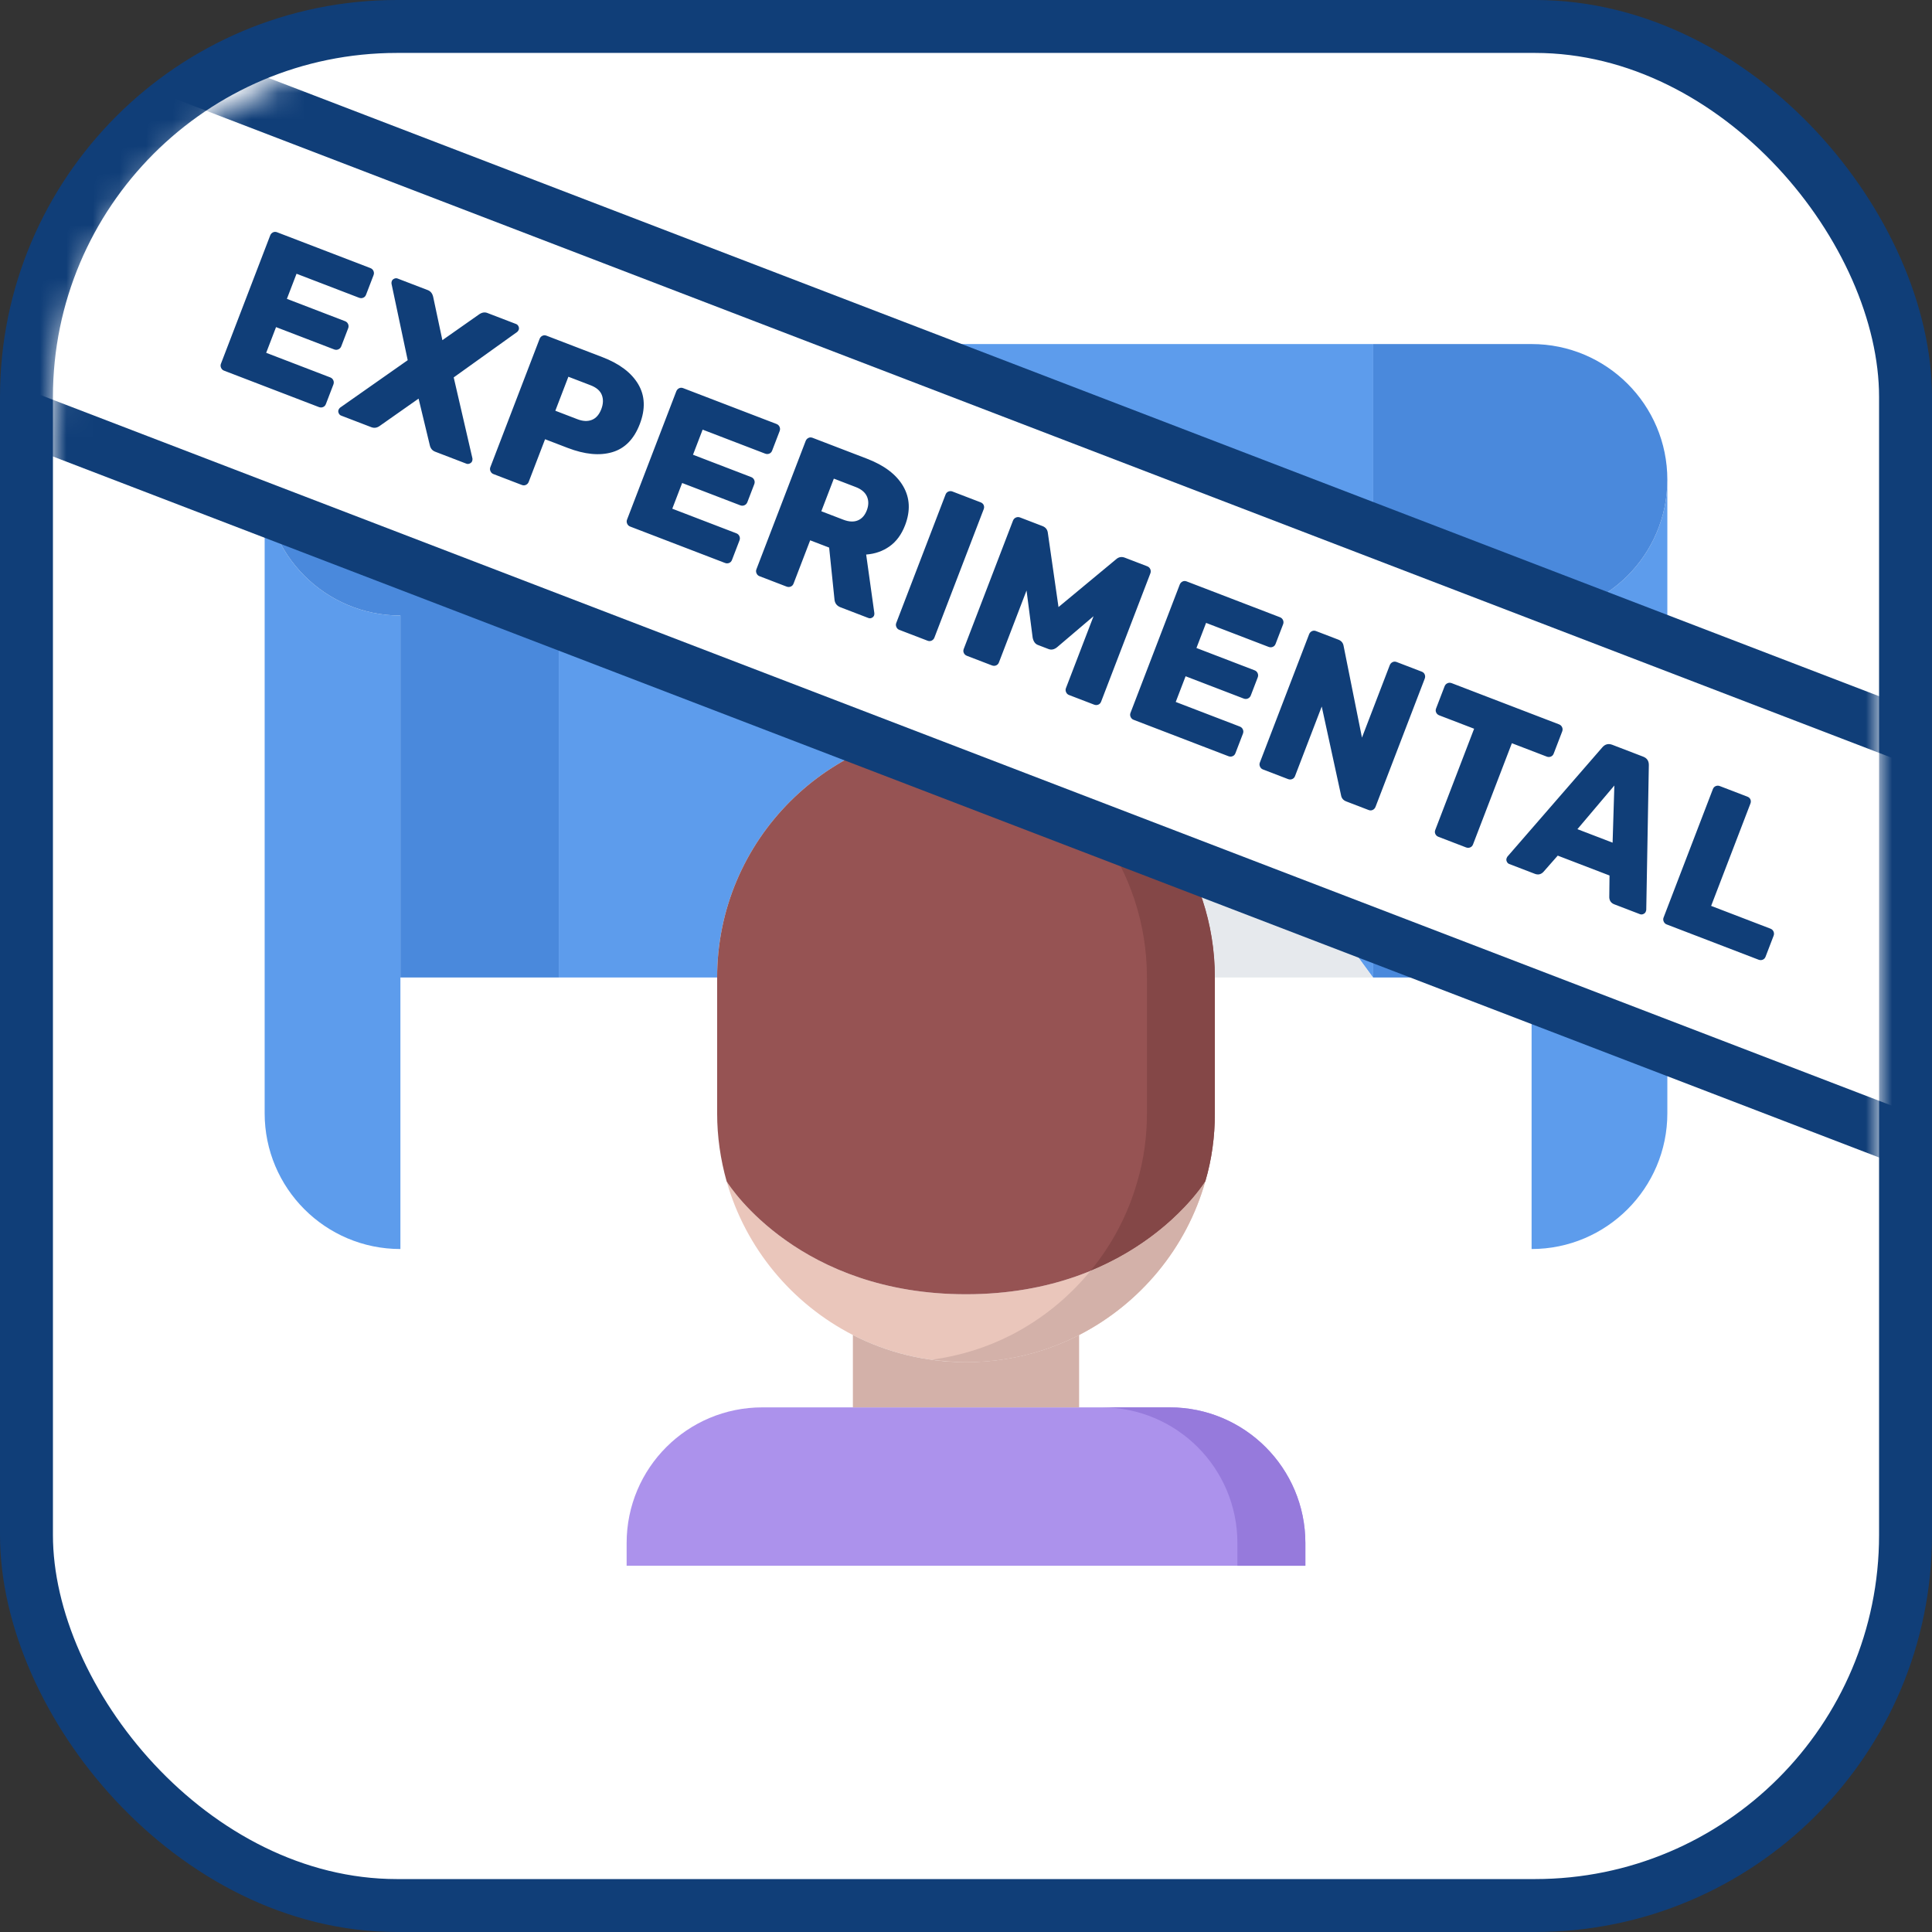 <?xml version="1.0" encoding="UTF-8"?>
<!-- Uploaded to: SVG Repo, www.svgrepo.com, Generator: SVG Repo Mixer Tools -->
<svg width="800px" height="800px" viewBox="0 0 73 73" version="1.1" xmlns="http://www.w3.org/2000/svg" xmlns:xlink="http://www.w3.org/1999/xlink">
    
    <rect x="0" y="0" width="73" height="73" fill="#333333" stroke="none"/>
    
    <title>the-modern-web/web-xr</title>
    <desc>Created with Sketch.</desc>
    <defs>
        <rect id="path-1" x="0" y="0" width="69" height="69" rx="14">
</rect>
    </defs>
    <g id="the-modern-web/web-xr" stroke="none" stroke-width="1" fill="none" fill-rule="evenodd">
        <g id="container" transform="translate(2, 2)" fill="#FFFFFF" fill-rule="nonzero" stroke="#103E78" stroke-width="2">
            <rect id="mask" x="-1" y="-1" width="71" height="71" rx="14">
</rect>
        </g>
        <g id="panorama" transform="translate(10, 13)" fill-rule="nonzero">
            <g id="Group" fill="#5D9CEC">
                <path d="M41.887,0 L41.887,23.935 L41.879,23.935 L32.484,11.121 L29.595,15.054 C28.629,14.713 27.587,14.532 26.5,14.532 C21.303,14.532 17.097,18.747 17.097,23.935 L11.113,23.935 L11.113,0 L41.887,0 Z M19.661,6.839 C19.661,5.891 18.9,5.129 17.952,5.129 C17.011,5.129 16.242,5.891 16.242,6.839 C16.242,7.779 17.011,8.548 17.952,8.548 C18.9,8.548 19.661,7.779 19.661,6.839 Z" id="Shape">
</path>
                <path d="M53,5.129 L53,29.065 C53,31.895 50.701,34.194 47.871,34.194 L47.871,23.935 L47.871,10.258 C50.701,10.258 53,7.959 53,5.129 Z" id="Shape">
</path>
                <path d="M5.129,23.935 L5.129,34.194 C2.292,34.194 0,31.895 0,29.065 L0,5.129 C0,7.959 2.292,10.258 5.129,10.258 L5.129,23.935 Z" id="Shape">
</path>
            </g>
            <path d="M17.952,5.129 C18.9,5.129 19.661,5.891 19.661,6.839 C19.661,7.779 18.9,8.548 17.952,8.548 C17.011,8.548 16.242,7.779 16.242,6.839 C16.242,5.891 17.011,5.129 17.952,5.129 Z" id="Shape" fill="#FFCE54">
</path>
            <path d="M11.113,0 L11.113,23.935 L5.129,23.935 L5.129,10.258 C2.292,10.258 0,7.959 0,5.129 C0,2.291 2.292,0 5.129,0 L11.113,0 Z" id="Shape" fill="#4A89DC">
</path>
            <path d="M32.484,11.121 L41.879,23.935 L35.903,23.935 C35.903,19.833 33.262,16.335 29.595,15.053 L32.484,11.121 Z" id="Shape" fill="#E6E9ED">
</path>
            <path d="M47.871,0 C50.701,0 53,2.291 53,5.129 C53,7.959 50.701,10.258 47.871,10.258 L47.871,23.935 L41.887,23.935 L41.887,0 L47.871,0 Z" id="Shape" fill="#4A89DC">
</path>
            <path d="M26.5,35.903 C32.955,35.903 35.544,31.629 35.544,31.629 C34.835,34.16 33.074,36.262 30.774,37.443 C29.492,38.1 28.04,38.468 26.5,38.468 C24.961,38.468 23.508,38.1 22.226,37.443 C19.927,36.262 18.175,34.169 17.456,31.638 C17.611,31.895 20.251,35.903 26.5,35.903 Z" id="Shape" fill="#EAC6BB">
</path>
            <path d="M39.323,46.161 L13.677,46.161 L13.677,45.306 C13.677,42.468 15.969,40.177 18.806,40.177 L22.226,40.177 L30.774,40.177 L34.194,40.177 C37.024,40.177 39.323,42.468 39.323,45.306 L39.323,46.161 Z" id="Shape" fill="#AC92EC">
</path>
            <path d="M34.194,40.177 L31.626,40.177 C34.457,40.177 36.755,42.468 36.755,45.306 L36.755,46.161 L39.323,46.161 L39.323,45.306 C39.323,42.468 37.024,40.177 34.194,40.177 Z" id="Shape" fill="#967ADC">
</path>
            <path d="M30.774,40.177 L22.226,40.177 L22.226,37.443 C23.508,38.1 24.961,38.468 26.5,38.468 C28.04,38.468 29.492,38.1 30.774,37.443 L30.774,40.177 Z" id="Shape" fill="#D3B1A9">
</path>
            <path d="M29.595,15.053 C33.262,16.335 35.903,19.833 35.903,23.935 L35.903,29.065 C35.903,29.954 35.784,30.818 35.544,31.629 C35.544,31.629 32.955,35.903 26.5,35.903 C20.251,35.903 17.611,31.895 17.456,31.638 C17.225,30.818 17.097,29.954 17.097,29.065 L17.097,23.935 C17.097,18.747 21.303,14.532 26.5,14.532 C27.587,14.532 28.629,14.713 29.595,15.053 Z" id="Shape" fill="#965353">
</path>
            <path d="M31.214,35.008 C30.393,36.012 29.371,36.846 28.207,37.443 C27.288,37.914 26.279,38.229 25.217,38.375 C25.338,38.392 25.461,38.401 25.584,38.413 C25.885,38.443 26.19,38.468 26.5,38.468 C28.04,38.468 29.492,38.1 30.774,37.443 C33.074,36.262 34.835,34.16 35.544,31.629 C35.544,31.629 34.245,33.756 31.214,35.008 Z" id="Shape" fill="#D3B1A9">
</path>
            <path d="M29.595,15.053 C28.629,14.713 27.587,14.532 26.5,14.532 C26.251,14.532 26.006,14.55 25.762,14.571 C25.586,14.586 25.411,14.604 25.237,14.627 C25.237,14.627 25.234,14.627 25.232,14.627 C25.853,14.713 26.455,14.851 27.028,15.053 C30.696,16.335 33.337,19.833 33.337,23.935 L33.337,29.065 C33.337,29.954 33.217,30.818 32.978,31.629 C32.627,32.881 32.017,34.027 31.214,35.008 C34.245,33.756 35.544,31.629 35.544,31.629 C35.784,30.818 35.903,29.954 35.903,29.065 L35.903,23.935 C35.903,19.833 33.262,16.335 29.595,15.053 Z" id="Shape" fill="#844747">
</path>
        </g>
        <g id="Group-2" transform="translate(2, 2)">
            <mask id="mask-2" fill="white">
                <use xlink:href="#path-1">
</use>
            </mask>
            <g id="Mask" fill-rule="nonzero">
</g>
            <g id="Group-3" mask="url(#mask-2)">
                <g transform="translate(36.179, 20.535) rotate(-339) translate(-36.179, -20.535) translate(-13.821, 12.035)">
                    <rect id="Rectangle-5" stroke="#103E78" stroke-width="2" fill="#FFFFFF" fill-rule="nonzero" transform="translate(50.136, 8.394) rotate(-90) translate(-50.136, -8.394) " x="43" y="-40" width="14.272" height="96.788">
</rect>
                    <path d="M19.2,11.185 C19.147,11.185 19.1,11.165 19.06,11.125 C19.02,11.085 19,11.039 19,10.985 L19,5.793 C19,5.735 19.019,5.685 19.056,5.645 C19.093,5.605 19.141,5.585 19.2,5.585 L22.976,5.585 C23.035,5.585 23.084,5.605 23.124,5.645 C23.164,5.685 23.184,5.735 23.184,5.793 L23.184,6.585 C23.184,6.644 23.164,6.692 23.124,6.729 C23.084,6.767 23.035,6.785 22.976,6.785 L20.448,6.785 L20.448,7.801 L22.8,7.801 C22.859,7.801 22.908,7.821 22.948,7.861 C22.988,7.901 23.008,7.951 23.008,8.009 L23.008,8.737 C23.008,8.796 22.988,8.845 22.948,8.885 C22.908,8.925 22.859,8.945 22.8,8.945 L20.448,8.945 L20.448,9.985 L23.04,9.985 C23.099,9.985 23.148,10.005 23.188,10.045 C23.228,10.085 23.248,10.135 23.248,10.193 L23.248,10.985 C23.248,11.044 23.228,11.092 23.188,11.129 C23.148,11.167 23.099,11.185 23.04,11.185 L19.2,11.185 Z M23.94,11.185 C23.897,11.185 23.859,11.168 23.824,11.133 C23.789,11.099 23.772,11.06 23.772,11.017 C23.772,10.985 23.78,10.953 23.796,10.921 L25.54,8.329 L23.932,5.849 C23.916,5.817 23.908,5.785 23.908,5.753 C23.908,5.711 23.925,5.672 23.96,5.637 C23.995,5.603 24.033,5.585 24.076,5.585 L25.3,5.585 C25.417,5.585 25.513,5.644 25.588,5.761 L26.492,7.153 L27.428,5.761 C27.503,5.644 27.596,5.585 27.708,5.585 L28.876,5.585 C28.919,5.585 28.957,5.603 28.992,5.637 C29.027,5.672 29.044,5.711 29.044,5.753 C29.044,5.785 29.036,5.817 29.02,5.849 L27.396,8.313 L29.156,10.921 C29.172,10.953 29.18,10.985 29.18,11.017 C29.18,11.06 29.163,11.099 29.128,11.133 C29.093,11.168 29.055,11.185 29.012,11.185 L27.748,11.185 C27.631,11.185 27.537,11.132 27.468,11.025 L26.444,9.537 L25.444,11.025 C25.375,11.132 25.281,11.185 25.164,11.185 L23.94,11.185 Z M30.104,11.185 C30.051,11.185 30.004,11.165 29.964,11.125 C29.924,11.085 29.904,11.039 29.904,10.985 L29.904,5.793 C29.904,5.735 29.923,5.685 29.96,5.645 C29.997,5.605 30.045,5.585 30.104,5.585 L32.368,5.585 C33.061,5.585 33.605,5.743 34,6.057 C34.395,6.372 34.592,6.833 34.592,7.441 C34.592,8.049 34.395,8.504 34,8.805 C33.605,9.107 33.061,9.257 32.368,9.257 L31.456,9.257 L31.456,10.985 C31.456,11.039 31.437,11.085 31.4,11.125 C31.363,11.165 31.315,11.185 31.256,11.185 L30.104,11.185 Z M32.328,8.113 C32.547,8.113 32.719,8.056 32.844,7.941 C32.969,7.827 33.032,7.657 33.032,7.433 C33.032,7.225 32.975,7.057 32.86,6.929 C32.745,6.801 32.568,6.737 32.328,6.737 L31.432,6.737 L31.432,8.113 L32.328,8.113 Z M35.636,11.185 C35.583,11.185 35.536,11.165 35.496,11.125 C35.456,11.085 35.436,11.039 35.436,10.985 L35.436,5.793 C35.436,5.735 35.455,5.685 35.492,5.645 C35.529,5.605 35.577,5.585 35.636,5.585 L39.412,5.585 C39.471,5.585 39.52,5.605 39.56,5.645 C39.6,5.685 39.62,5.735 39.62,5.793 L39.62,6.585 C39.62,6.644 39.6,6.692 39.56,6.729 C39.52,6.767 39.471,6.785 39.412,6.785 L36.884,6.785 L36.884,7.801 L39.236,7.801 C39.295,7.801 39.344,7.821 39.384,7.861 C39.424,7.901 39.444,7.951 39.444,8.009 L39.444,8.737 C39.444,8.796 39.424,8.845 39.384,8.885 C39.344,8.925 39.295,8.945 39.236,8.945 L36.884,8.945 L36.884,9.985 L39.476,9.985 C39.535,9.985 39.584,10.005 39.624,10.045 C39.664,10.085 39.684,10.135 39.684,10.193 L39.684,10.985 C39.684,11.044 39.664,11.092 39.624,11.129 C39.584,11.167 39.535,11.185 39.476,11.185 L35.636,11.185 Z M40.872,11.185 C40.819,11.185 40.772,11.165 40.732,11.125 C40.692,11.085 40.672,11.039 40.672,10.985 L40.672,5.793 C40.672,5.735 40.691,5.685 40.728,5.645 C40.765,5.605 40.813,5.585 40.872,5.585 L43.072,5.585 C43.776,5.585 44.327,5.745 44.724,6.065 C45.121,6.385 45.32,6.836 45.32,7.417 C45.32,7.791 45.233,8.108 45.06,8.369 C44.887,8.631 44.648,8.833 44.344,8.977 L45.424,10.929 C45.44,10.961 45.448,10.991 45.448,11.017 C45.448,11.06 45.432,11.099 45.4,11.133 C45.368,11.168 45.328,11.185 45.28,11.185 L44.152,11.185 C43.997,11.185 43.888,11.113 43.824,10.969 L42.944,9.233 L42.176,9.233 L42.176,10.985 C42.176,11.044 42.156,11.092 42.116,11.129 C42.076,11.167 42.027,11.185 41.968,11.185 L40.872,11.185 Z M43.064,8.057 C43.293,8.057 43.468,8 43.588,7.885 C43.708,7.771 43.768,7.612 43.768,7.409 C43.768,7.207 43.708,7.044 43.588,6.921 C43.468,6.799 43.293,6.737 43.064,6.737 L42.176,6.737 L42.176,8.057 L43.064,8.057 Z M46.532,11.185 C46.479,11.185 46.432,11.165 46.392,11.125 C46.352,11.085 46.332,11.039 46.332,10.985 L46.332,5.785 C46.332,5.727 46.352,5.679 46.392,5.641 C46.432,5.604 46.479,5.585 46.532,5.585 L47.676,5.585 C47.735,5.585 47.783,5.604 47.82,5.641 C47.857,5.679 47.876,5.727 47.876,5.785 L47.876,10.985 C47.876,11.039 47.857,11.085 47.82,11.125 C47.783,11.165 47.735,11.185 47.676,11.185 L46.532,11.185 Z M49.272,11.185 C49.213,11.185 49.164,11.167 49.124,11.129 C49.084,11.092 49.064,11.044 49.064,10.985 L49.064,5.793 C49.064,5.735 49.084,5.685 49.124,5.645 C49.164,5.605 49.213,5.585 49.272,5.585 L50.176,5.585 C50.309,5.585 50.405,5.644 50.464,5.761 L51.84,8.225 L53.224,5.761 C53.283,5.644 53.379,5.585 53.512,5.585 L54.416,5.585 C54.475,5.585 54.524,5.605 54.564,5.645 C54.604,5.685 54.624,5.735 54.624,5.793 L54.624,10.985 C54.624,11.044 54.604,11.092 54.564,11.129 C54.524,11.167 54.475,11.185 54.416,11.185 L53.4,11.185 C53.347,11.185 53.3,11.165 53.26,11.125 C53.22,11.085 53.2,11.039 53.2,10.985 L53.2,8.073 L52.336,9.657 C52.267,9.78 52.173,9.841 52.056,9.841 L51.624,9.841 C51.517,9.841 51.424,9.78 51.344,9.657 L50.488,8.073 L50.488,10.985 C50.488,11.044 50.468,11.092 50.428,11.129 C50.388,11.167 50.339,11.185 50.28,11.185 L49.272,11.185 Z M56.012,11.185 C55.959,11.185 55.912,11.165 55.872,11.125 C55.832,11.085 55.812,11.039 55.812,10.985 L55.812,5.793 C55.812,5.735 55.831,5.685 55.868,5.645 C55.905,5.605 55.953,5.585 56.012,5.585 L59.788,5.585 C59.847,5.585 59.896,5.605 59.936,5.645 C59.976,5.685 59.996,5.735 59.996,5.793 L59.996,6.585 C59.996,6.644 59.976,6.692 59.936,6.729 C59.896,6.767 59.847,6.785 59.788,6.785 L57.26,6.785 L57.26,7.801 L59.612,7.801 C59.671,7.801 59.72,7.821 59.76,7.861 C59.8,7.901 59.82,7.951 59.82,8.009 L59.82,8.737 C59.82,8.796 59.8,8.845 59.76,8.885 C59.72,8.925 59.671,8.945 59.612,8.945 L57.26,8.945 L57.26,9.985 L59.852,9.985 C59.911,9.985 59.96,10.005 60,10.045 C60.04,10.085 60.06,10.135 60.06,10.193 L60.06,10.985 C60.06,11.044 60.04,11.092 60,11.129 C59.96,11.167 59.911,11.185 59.852,11.185 L56.012,11.185 Z M61.248,11.185 C61.195,11.185 61.148,11.165 61.108,11.125 C61.068,11.085 61.048,11.039 61.048,10.985 L61.048,5.793 C61.048,5.735 61.067,5.685 61.104,5.645 C61.141,5.605 61.189,5.585 61.248,5.585 L62.152,5.585 C62.275,5.585 62.365,5.636 62.424,5.737 L64.312,8.721 L64.312,5.793 C64.312,5.735 64.331,5.685 64.368,5.645 C64.405,5.605 64.453,5.585 64.512,5.585 L65.528,5.585 C65.587,5.585 65.635,5.605 65.672,5.645 C65.709,5.685 65.728,5.735 65.728,5.793 L65.728,10.977 C65.728,11.036 65.709,11.085 65.672,11.125 C65.635,11.165 65.587,11.185 65.528,11.185 L64.624,11.185 C64.501,11.185 64.411,11.135 64.352,11.033 L62.472,8.169 L62.472,10.985 C62.472,11.044 62.452,11.092 62.412,11.129 C62.372,11.167 62.323,11.185 62.264,11.185 L61.248,11.185 Z M68.356,11.185 C68.297,11.185 68.248,11.167 68.208,11.129 C68.168,11.092 68.148,11.044 68.148,10.985 L68.148,6.889 L66.74,6.889 C66.681,6.889 66.632,6.871 66.592,6.833 C66.552,6.796 66.532,6.748 66.532,6.689 L66.532,5.793 C66.532,5.735 66.552,5.685 66.592,5.645 C66.632,5.605 66.681,5.585 66.74,5.585 L71.084,5.585 C71.143,5.585 71.192,5.605 71.232,5.645 C71.272,5.685 71.292,5.735 71.292,5.793 L71.292,6.689 C71.292,6.748 71.272,6.796 71.232,6.833 C71.192,6.871 71.143,6.889 71.084,6.889 L69.676,6.889 L69.676,10.985 C69.676,11.044 69.656,11.092 69.616,11.129 C69.576,11.167 69.527,11.185 69.468,11.185 L68.356,11.185 Z M71.216,11.185 C71.173,11.185 71.135,11.168 71.1,11.133 C71.065,11.099 71.048,11.06 71.048,11.017 C71.048,10.985 71.051,10.961 71.056,10.945 L72.92,5.817 C72.973,5.663 73.08,5.585 73.24,5.585 L74.488,5.585 C74.648,5.585 74.755,5.663 74.808,5.817 L76.672,10.945 C76.677,10.961 76.68,10.985 76.68,11.017 C76.68,11.06 76.663,11.099 76.628,11.133 C76.593,11.168 76.555,11.185 76.512,11.185 L75.472,11.185 C75.344,11.185 75.253,11.127 75.2,11.009 L74.912,10.233 L72.816,10.233 L72.528,11.009 C72.475,11.127 72.384,11.185 72.256,11.185 L71.216,11.185 Z M73.152,9.033 L74.576,9.033 L73.864,6.993 L73.152,9.033 Z M77.588,11.185 C77.535,11.185 77.488,11.165 77.448,11.125 C77.408,11.085 77.388,11.039 77.388,10.985 L77.388,5.785 C77.388,5.727 77.408,5.679 77.448,5.641 C77.488,5.604 77.535,5.585 77.588,5.585 L78.708,5.585 C78.767,5.585 78.815,5.604 78.852,5.641 C78.889,5.679 78.908,5.727 78.908,5.785 L78.908,9.929 L81.308,9.929 C81.367,9.929 81.416,9.949 81.456,9.989 C81.496,10.029 81.516,10.079 81.516,10.137 L81.516,10.985 C81.516,11.044 81.496,11.092 81.456,11.129 C81.416,11.167 81.367,11.185 81.308,11.185 L77.588,11.185 Z" id="EXPERIMENTAL" stroke="none" fill="#103E78" fill-rule="evenodd">
</path>
                </g>
            </g>
        </g>
    </g>
</svg>